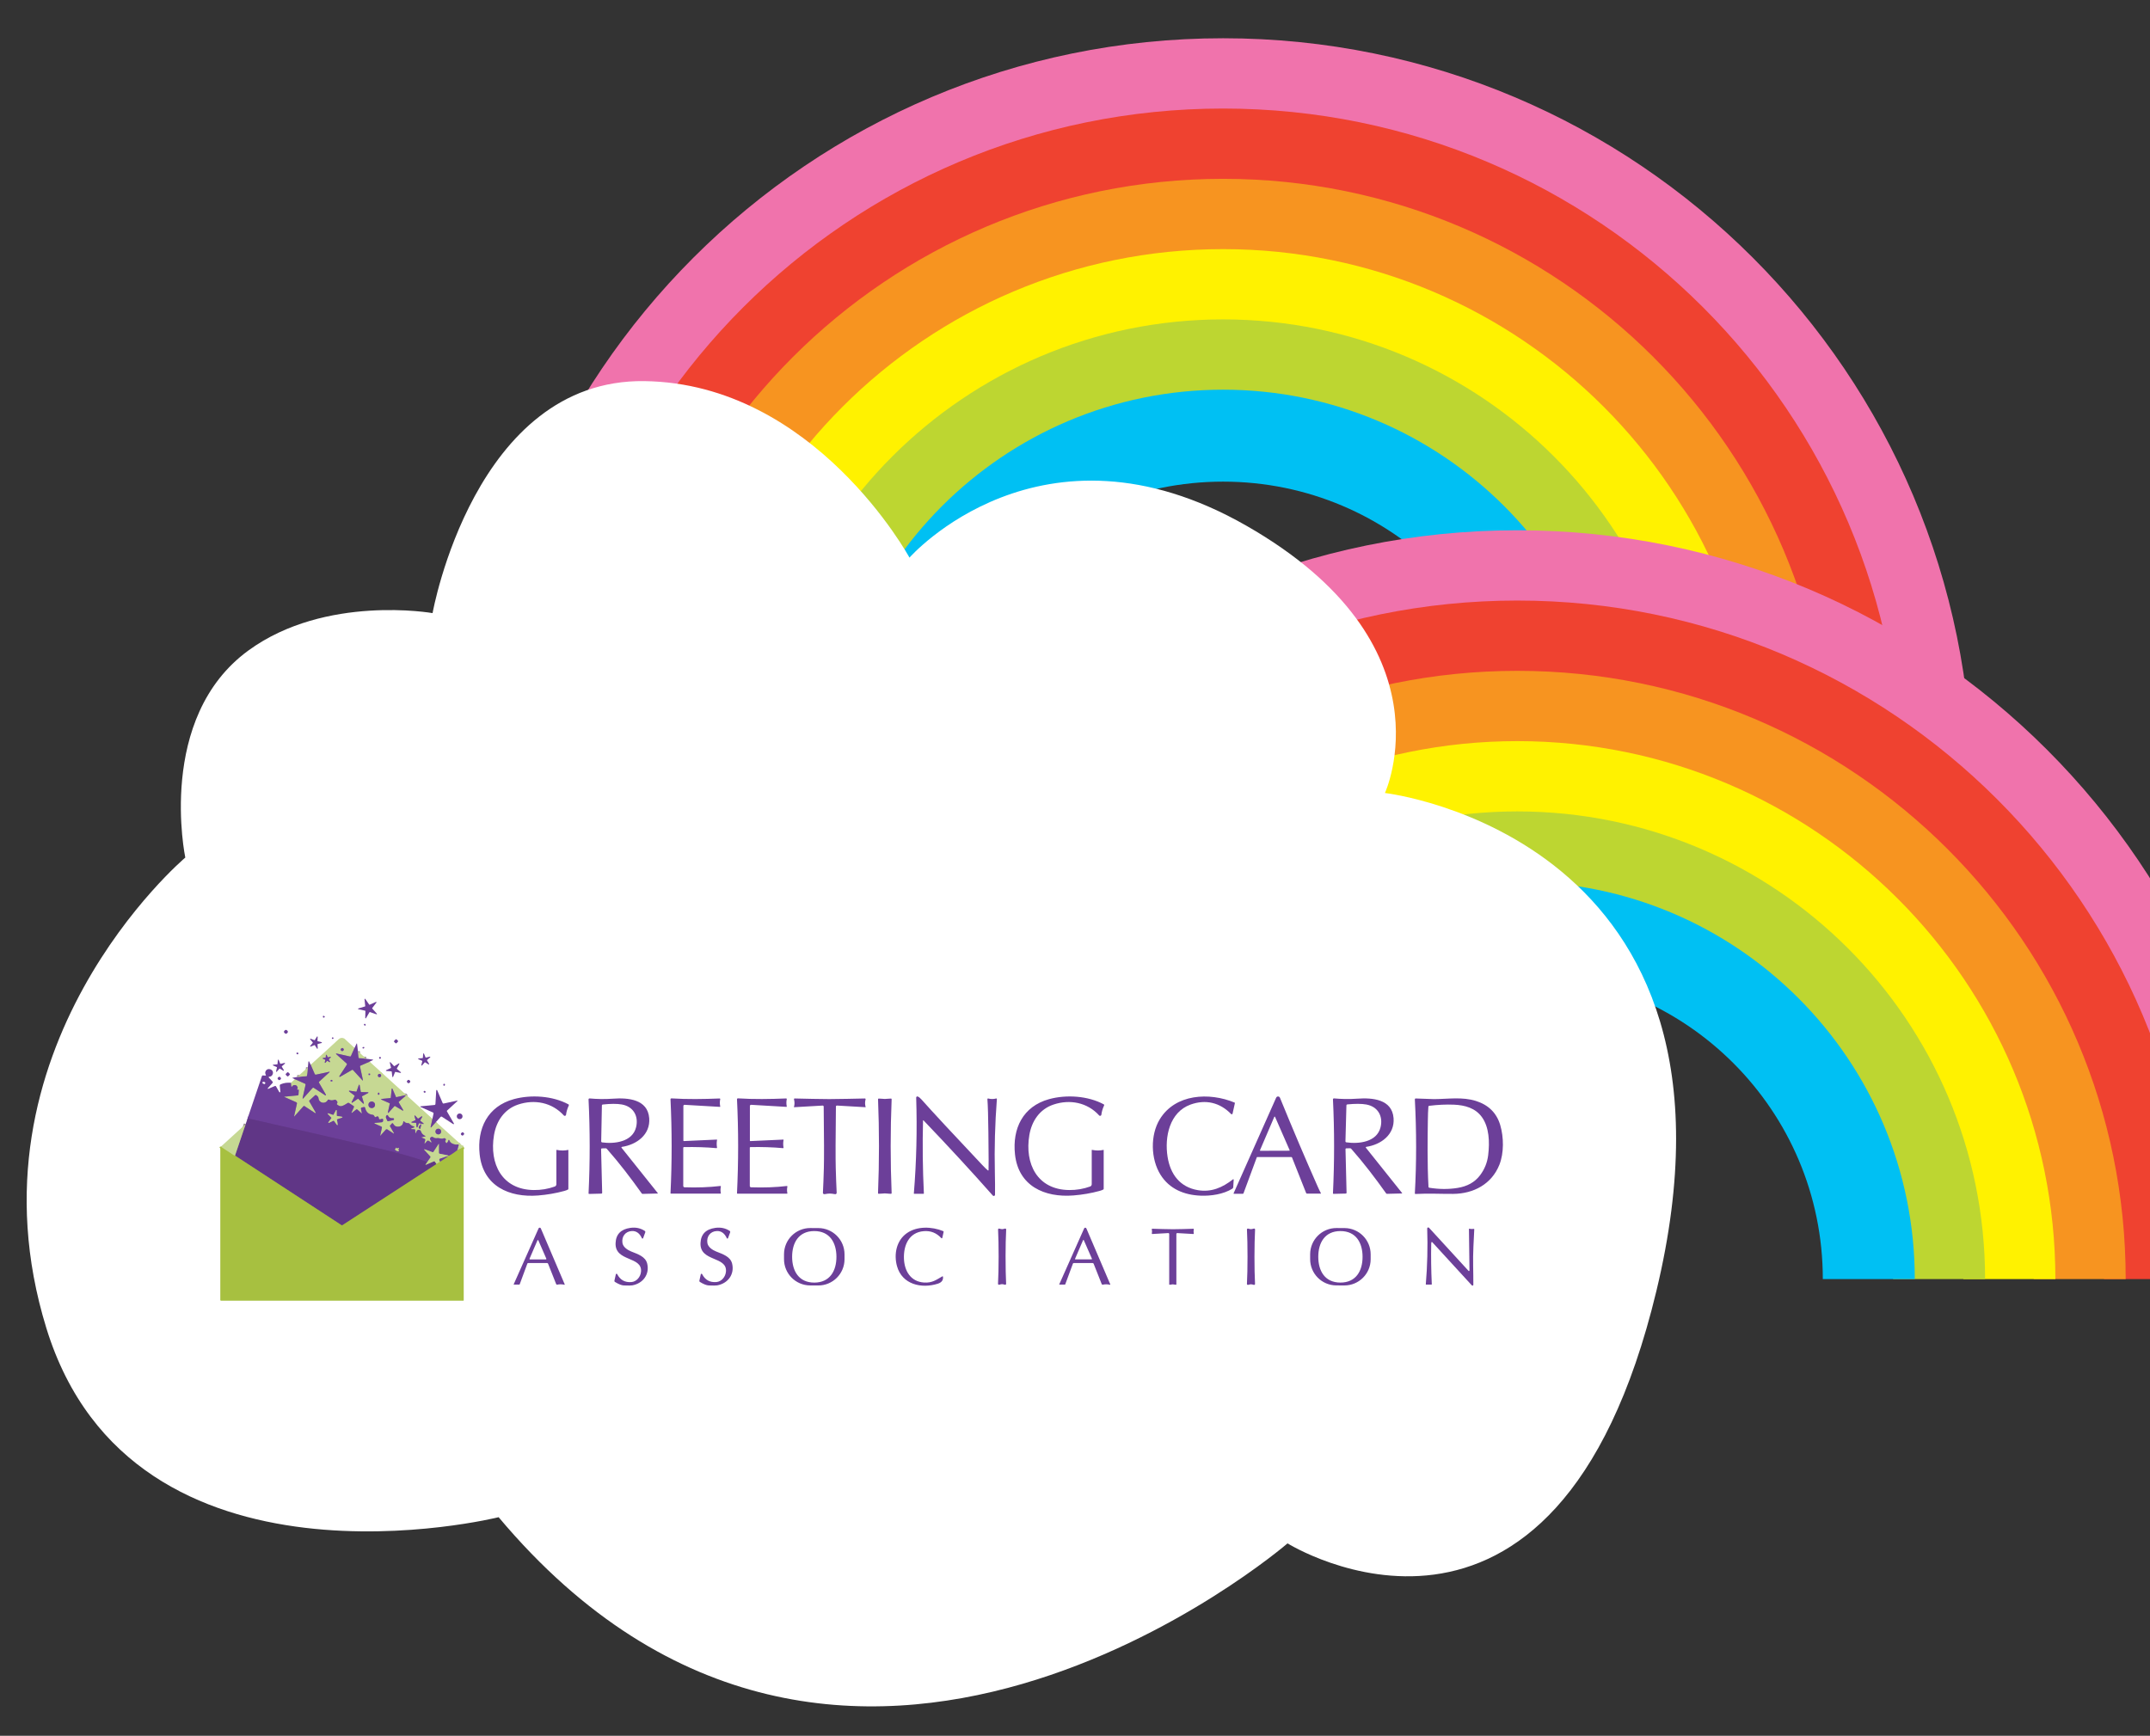 <?xml version="1.0" encoding="UTF-8"?>
<svg xmlns="http://www.w3.org/2000/svg" id="a" width="1168.88" height="943.87" viewBox="0 0 1168.88 943.87">
  <rect x="0" y="0" width="1168.88" height="943.87" fill="#333333" stroke="none"/>
  <defs>
    <style>.cls-1{stroke:#f79420;}.cls-1,.cls-2,.cls-3,.cls-4,.cls-5,.cls-6,.cls-7,.cls-8,.cls-9,.cls-10,.cls-11,.cls-12{fill:none;}.cls-1,.cls-3,.cls-4,.cls-9,.cls-10,.cls-11{stroke-miterlimit:10;stroke-width:50px;}.cls-13{fill:#c6d893;}.cls-2{stroke:#998c96;}.cls-2,.cls-5,.cls-6,.cls-7,.cls-8,.cls-12{stroke-width:2px;}.cls-3{stroke:#00c0f3;}.cls-4{stroke:#bdd631;}.cls-5{stroke:#93878d;}.cls-6{stroke:#8a806d;}.cls-14{fill:#fff;}.cls-15{fill:#6c3f99;}.cls-7{stroke:#b7cc6a;}.cls-16{fill:#a7c040;}.cls-17{fill:#603686;}.cls-8{stroke:#663b90;}.cls-9{stroke:#fff200;}.cls-10{stroke:#f073ac;}.cls-11{stroke:#ef4230;}.cls-12{stroke:#847b63;}</style>
  </defs>
  <path id="b" class="cls-10" d="M282.76,428c0-211.08,171.12-382.2,382.2-382.2s382.2,171.12,382.2,382.2"></path>
  <path id="c" class="cls-11" d="M320.98,428c0-189.97,154.01-343.98,343.98-343.98s343.98,154.01,343.98,343.98"></path>
  <path id="d" class="cls-1" d="M359.2,428c0-168.87,136.89-305.76,305.76-305.76s305.76,136.89,305.76,305.76"></path>
  <path id="e" class="cls-9" d="M397.42,428c0-147.76,119.78-267.54,267.54-267.54s267.54,119.78,267.54,267.54"></path>
  <path id="f" class="cls-4" d="M435.64,428c0-126.65,102.67-229.32,229.32-229.32s229.32,102.67,229.32,229.32"></path>
  <path id="g" class="cls-3" d="M473.86,428c0-105.55,85.55-191.1,191.1-191.1s191.1,85.55,191.1,191.1"></path>
  <path id="b-2" class="cls-10" d="M442.7,695.54c0-211.08,171.12-382.2,382.2-382.2s382.2,171.12,382.2,382.2"></path>
  <path id="c-2" class="cls-11" d="M480.92,695.54c0-189.97,154.01-343.98,343.98-343.98s343.98,154.01,343.98,343.98"></path>
  <path id="d-2" class="cls-1" d="M519.14,695.54c0-168.87,136.89-305.76,305.76-305.76s305.76,136.89,305.76,305.76"></path>
  <path id="e-2" class="cls-9" d="M557.36,695.54c0-147.76,119.78-267.54,267.54-267.54s267.54,119.78,267.54,267.54"></path>
  <path id="f-2" class="cls-4" d="M595.58,695.54c0-126.65,102.67-229.32,229.32-229.32s229.32,102.67,229.32,229.32"></path>
  <path id="g-2" class="cls-3" d="M633.8,695.54c0-105.55,85.55-191.1,191.1-191.1s191.1,85.55,191.1,191.1"></path>
  <path class="cls-14" d="M494.46,303.21s71.35-81.26,183.16-17.34c112.76,64.47,75.32,145.34,75.32,145.34,0,0,207.01,23.78,147.57,270.85-54.9,228.16-200.52,137.18-200.52,137.18,0,0-241.83,208.62-428.9-14.23,0,0-198.91,49.6-245.87-102.76-46.96-152.36,75.52-255.94,75.52-255.94,0,0-16.01-75.98,34.4-112.66,41.94-30.5,100.04-20.26,100.04-20.26,0,0,22.65-127.44,115.2-126.15s144.05,95.94,144.05,95.94h.03Z"></path>
  <path class="cls-2" d="M192.76,569.9l-1.95,4.35c-.09.2-.3.3-.51.25l-7.38-1.64c-.09-.02-.19.04-.21.13-.02.06,0,.13.06.17l5.74,5.13c.19.17.22.45.09.66l-4.07,6.22c-.08.12-.04.28.08.36.08.05.18.05.27,0l6.57-3.79c.16-.09.35-.06.47.07l5.19,5.66c.05.05.14.06.19,0,.03-.03.05-.08.04-.12l-1.59-7.39c-.04-.2.06-.41.25-.5l4.95-2.16" vector-effect="non-scaling-stroke"></path>
  <path class="cls-2" d="M235.09,608.41l-.98,4.46c-.02.09.05.19.14.2.06.01.11,0,.15-.05l2.6-2.9" vector-effect="non-scaling-stroke"></path>
  <path class="cls-7" d="M252.09,623.71l-3.46,1.75" vector-effect="non-scaling-stroke"></path>
  <path class="cls-2" d="M248.63,625.47l.78-2.76c.05-.17-.04-.34-.21-.39-.05-.02-.11-.02-.16,0-.96.22-2.04.04-3.23-.54-.67-.33-1.18-.92-1.53-1.77-.04-.12-.17-.18-.29-.14-.09.03-.15.12-.15.21-.02.33-.28.8-.78,1.41-.1.13-.29.15-.42.04-.02-.01-.03-.03-.04-.04-.52-.62-.64-1.07-.35-1.35.3-.29.26-.75-.09-1.02-.25-.2-.62-.25-.92-.13-1.39.57-2.2-.26-3.53-.09-.85.12-1.56-.04-2.12-.48-.46-.37-1.13-.29-1.5.17-.27.34-.31.82-.08,1.2l.63,1.08c.07.12.02.28-.1.34-.09.05-.2.04-.28-.03-.46-.41-.89-.71-1.3-.89-.23-.1-.5-.05-.68.14l-1.24,1.4c-.05.05-.14.05-.19,0-.03-.03-.04-.07-.04-.11l.41-1.85c.05-.24-.07-.48-.29-.58l-1.73-.77s-.05-.07-.03-.1c0-.02.02-.03.04-.03l2.04-.44c.06-.02.11-.08.09-.14,0-.04-.03-.07-.07-.08-1.25-.58-2.05-1.41-2.38-2.49-.2-.66-.9-1.03-1.56-.82-.35.11-.63.36-.77.69l-.5,1.12s-.06.06-.11.04c-.03-.01-.05-.04-.05-.07l-.17-1.83c-.02-.15-.14-.28-.3-.29l-1.76-.1c-.1,0-.17-.08-.17-.17,0-.08.05-.15.13-.17,1.03-.37,1.56-.58,1.6-.62.11-.13.09-.33-.04-.43-.04-.03-.08-.05-.13-.06-.87-.17-1.69-.68-2.47-1.52-.17-.18-.41-.28-.66-.28-1.01.01-1.72-.28-2.14-.88-.09-.13-.26-.16-.39-.08-.03.02-.06.05-.07.08,0,0-.04.22-.11.65-.31,1.97-2.52,2.58-4.16,1.91-.35-.14-.83-.66-1.45-1.55-.08-.12-.24-.15-.36-.07-.02.01-.03.02-.05.04l-1.1,1.22c-.08.1-.1.24-.03.35l2.16,3.75c.05.08.02.18-.05.23-.06.03-.13.03-.18,0l-3.33-2.18c-.3-.19-.69-.14-.92.12l-2.88,3.22s-.09.03-.12,0c-.02-.02-.03-.05-.02-.07l.94-4.21c.06-.27-.07-.55-.33-.66l-3.65-1.62c-.09-.05-.13-.16-.09-.25.03-.06.08-.1.15-.1l3.84-.36c.38-.04.69-.35.71-.74l.03-.62c.01-.28-.2-.51-.47-.53-.08,0-.16,0-.23.04-.4.17-.77.26-1.12.27-.24,0-.45-.18-.47-.41-.06-.73-.32-1.13-.78-1.22-.15-.03-.33.03-.54.18-.23.16-.4.24-.51.26-.28.04-.49-.11-.62-.47-.17-.49-.49-.78-1.06-.84-2.16-.25-3.48-1.5-3.99-3.75-.07-.31-.37-.5-.68-.44l-1.14.25c-.31.07-.52.38-.45.69,0,0,0,0,0,0l.5,2.35c.01.07-.03.13-.1.14-.03,0-.07,0-.09-.02l-2.32-2.07c-.16-.14-.39-.15-.55-.02l-2.33,1.87c-.07.06-.18.04-.23-.03-.04-.05-.04-.11-.02-.17l1.32-2.96c.09-.21.02-.44-.16-.56l-2.58-1.69c-.18-.12-.42-.11-.59,0-1.37.93-2.5,1.5-3.38,1.71-.73.17-1.52-.1-2.38-.81-.2-.17-.22-.45-.07-.66.4-.52.18-1.14-.66-1.85-.18-.15-.43-.2-.66-.12-1.23.43-2.27.4-3.12-.09-.2-.11-.45-.04-.56.16-1.38,2.54-4.89,1.83-5.11-.98-.04-.54-.46-1.08-1.24-1.59-.19-.13-.44-.11-.61.05l-3.06,2.81c-.14.13-.18.35-.08.52l3.49,6.06c.06.11.02.25-.09.31-.07.04-.16.04-.23,0l-5.86-3.84c-.14-.09-.33-.07-.45.06l-4.99,5.58s-.08.05-.12.03c-.04-.02-.05-.07-.03-.11l1.54-6.91c.06-.29-.08-.58-.35-.7l-6.45-2.86c-.05-.03-.07-.09-.05-.14.02-.03.05-.05.08-.06l7.19-.68c.24-.02.42-.22.44-.46l.15-2.46c0-.11-.08-.21-.19-.21-.02,0-.04,0-.05,0l-.37.08c-.14.03-.28-.06-.31-.2-.01-.07,0-.14.03-.19l.18-.28c.11-.16.14-.36.09-.54-.3-1.09-1-1.53-2.09-1.33-.2.03-.37.13-.5.27l-.46.52c-.09.1-.24.1-.34.01-.04-.04-.07-.09-.07-.14l-.23-1.92" vector-effect="non-scaling-stroke"></path>
  <path class="cls-2" d="M160.31,586.83l5.58,2.48c.19.08.29.29.25.5l-1.63,7.35c-.03.1.03.2.13.22.07.02.14,0,.19-.06l5.11-5.72c.16-.18.42-.21.62-.08l6.24,4.08c.12.08.28.05.36-.07.06-.09.06-.2,0-.29l-3.77-6.54c-.09-.16-.06-.36.08-.49l5.7-5.23s.05-.12,0-.16c-.03-.03-.07-.04-.1-.03l-7.28,1.58c-.29.06-.58-.09-.7-.36l-2.2-5.05" vector-effect="non-scaling-stroke"></path>
  <path class="cls-2" d="M194.64,571.65l.31,3.41c.01.13.11.23.23.24l3.85.39" vector-effect="non-scaling-stroke"></path>
  <path class="cls-6" d="M248.63,625.47c-1.29,1.01-2.71,2-4.27,2.96-.15.09-.28.13-.39.12-.17-.01-.27-.1-.29-.25" vector-effect="non-scaling-stroke"></path>
  <path class="cls-2" d="M243.67,628.29l-4.69-.94c-.22-.04-.37-.23-.37-.46v-4.88s-.01-.03-.03-.03c-.01,0-.02,0-.03.01l-2.86,4.37c-.12.18-.34.25-.54.18l-4.28-1.59c-.08-.03-.18,0-.21.09-.02.06,0,.12.03.17l3.31,3.61c.15.16.16.4.04.58l-1.7,2.43" vector-effect="non-scaling-stroke"></path>
  <path class="cls-8" d="M232.34,631.83c-7.62-2.53-14.84-4.61-21.68-6.23-21.72-5.15-47.06-10.98-76.01-17.48" vector-effect="non-scaling-stroke"></path>
  <path class="cls-2" d="M161.61,585.63l4.93-.46c.2-.02.36-.18.38-.37l.46-4.4" vector-effect="non-scaling-stroke"></path>
  <path class="cls-6" d="M239.26,631.68l4.2-2.78s.03-.06.02-.08c0,0,0,0,0,0-.04-.04-.1-.07-.15-.09" vector-effect="non-scaling-stroke"></path>
  <path class="cls-7" d="M243.67,628.29c-.09.2-.21.34-.35.42" vector-effect="non-scaling-stroke"></path>
  <path class="cls-2" d="M243.32,628.71l-4.14,1.39c-.2.07-.33.25-.33.46,0,.38.13.75.42,1.12" vector-effect="non-scaling-stroke"></path>
  <path class="cls-7" d="M239.26,631.68l-1.95,1.3" vector-effect="non-scaling-stroke"></path>
  <path class="cls-5" d="M232.34,631.83l-.98,1.41s-.02.11.02.14c.03.02.06.02.09,0l4.44-1.89c.17-.07.37-.02.47.13l.92,1.36" vector-effect="non-scaling-stroke"></path>
  <path class="cls-12" d="M237.31,632.98l-51.1,33.21c-.17.11-.39.11-.56,0l-57.88-37.82" vector-effect="non-scaling-stroke"></path>
  <path class="cls-5" d="M127.77,628.37l5.8-17.15" vector-effect="non-scaling-stroke"></path>
  <path class="cls-7" d="M127.77,628.37h-.31c-.05,0-.1,0-.15-.03l-6.81-4.46c-.1-.07-.18-.16-.23-.27-.03-.06-.06-.13-.08-.19" vector-effect="non-scaling-stroke"></path>
  <path class="cls-2" d="M186.45,569.96c-.17-.19-.46-.21-.65-.04,0,0,0,0,0,0l-.49.44c-.19.17-.21.46-.04.65,0,0,0,0,0,0l.42.47c.17.19.46.21.65.04,0,0,0,0,0,0l.49-.44c.19-.17.21-.46.04-.65,0,0,0,0,0,0l-.42-.47" vector-effect="non-scaling-stroke"></path>
  <path class="cls-2" d="M178.37,574.95c-.11.02-.21-.03-.25-.13l-.48-1.13c-.05-.12-.18-.17-.3-.12-.07.03-.13.1-.14.18l-.11,1.22c0,.11-.1.2-.21.21l-1.22.1c-.12.01-.22.13-.2.25,0,.08.06.15.14.18l1.12.48c.1.04.16.15.13.26l-.29,1.19c-.04.12.03.25.15.28.09.03.18,0,.24-.07l.81-.92c.07-.08.19-.1.29-.05l1.04.64c.11.07.25.04.31-.07.05-.08.05-.17,0-.25l-.62-1.05c-.06-.1-.04-.22.05-.29l.93-.8c.1-.08.11-.22.03-.32-.06-.07-.14-.09-.23-.07l-1.2.27" vector-effect="non-scaling-stroke"></path>
  <path class="cls-2" d="M201.26,584.18c0-.27-.22-.48-.48-.48h0c-.27,0-.48.22-.48.48h0c0,.27.22.48.48.48s.48-.22.48-.48" vector-effect="non-scaling-stroke"></path>
  <path class="cls-2" d="M207.22,584.85c0-.5-.4-.9-.9-.9h0c-.5,0-.9.4-.9.9h0c0,.5.4.9.9.9h0c.5,0,.9-.4.9-.9h0" vector-effect="non-scaling-stroke"></path>
  <path class="cls-2" d="M179.68,587.65c0,.25.22.47.52.48.3.01.54-.19.55-.44,0,0,0,0,0,0,0-.25-.22-.47-.52-.48-.3-.01-.54.19-.55.44,0,0,0,0,0,0" vector-effect="non-scaling-stroke"></path>
  <path class="cls-2" d="M196.36,593.84c-.11,0-.2-.08-.21-.18l-.63-3.64c-.03-.12-.14-.19-.26-.17-.07.02-.13.07-.16.14l-1.23,3.48c-.03.1-.14.16-.24.15l-3.65-.53c-.12-.02-.23.06-.25.18-.01.08.02.16.09.21l2.93,2.25c.09.06.11.18.07.27l-1.63,3.31c-.06.11-.02.24.09.3.08.04.17.03.24-.02l3.04-2.1c.09-.06.21-.05.28.03l2.65,2.58c.09.09.23.09.31,0,.06-.06.08-.14.06-.22l-1.06-3.55c-.03-.1.02-.21.11-.25l3.27-1.73c.11-.06.15-.19.09-.3-.04-.07-.11-.11-.19-.12l-3.69-.09" vector-effect="non-scaling-stroke"></path>
  <path class="cls-2" d="M215.5,596.61c-.1.02-.19-.03-.23-.12l-1.93-4.48c-.05-.1-.17-.15-.27-.1-.07.03-.11.09-.12.16l-.49,4.85c-.01.1-.09.17-.19.18l-4.85.46c-.11.01-.19.12-.18.23,0,.07.05.13.12.16l4.46,1.95c.09.04.14.14.11.24l-1.07,4.75c-.03.11.04.22.16.25.07.02.15,0,.2-.06l3.25-3.64c.07-.07.18-.09.26-.04l4.19,2.49c.1.06.22.04.29-.06.05-.07.05-.16,0-.23l-2.46-4.2c-.05-.09-.03-.19.04-.26l3.67-3.22c.09-.07.1-.2.03-.29-.05-.06-.13-.09-.21-.07l-4.77,1.04" vector-effect="non-scaling-stroke"></path>
  <path class="cls-2" d="M205.4,594.95c.06.24.31.39.55.33.16-.04.29-.16.33-.33.04-.18.02-.37-.06-.58-.08-.2-.31-.3-.52-.22-.07.03-.13.08-.18.14-.13.19-.17.4-.12.64" vector-effect="non-scaling-stroke"></path>
  <path class="cls-2" d="M203.89,600.76c0-.99-.8-1.79-1.79-1.79s-1.79.8-1.79,1.79.8,1.79,1.79,1.79,1.79-.8,1.79-1.79" vector-effect="non-scaling-stroke"></path>
  <path class="cls-2" d="M213.64,608.04c-1.34.11-2.25-.38-2.74-1.47-.1-.21-.35-.3-.56-.21-.07.03-.13.08-.17.15l-.22.34c-.19.28-.22.64-.09.96l.69,1.61c.08.19.29.3.5.25l2.75-.6c.29-.06.47-.34.41-.62-.05-.27-.3-.45-.57-.42" vector-effect="non-scaling-stroke"></path>
  <path class="cls-2" d="M228.53,609.49c-.09-.07-.11-.2-.05-.29l1.05-1.85c.06-.11.03-.25-.08-.31-.08-.05-.17-.04-.25.01l-1.77,1.18c-.09.06-.22.05-.29-.03l-1.44-1.57c-.09-.09-.23-.09-.32,0-.06.06-.08.14-.06.21l.58,2.05c.03.11-.02.22-.13.27l-1.94.88c-.11.05-.17.19-.11.3.04.08.11.13.2.13l2.13.08c.11,0,.21.09.22.2l.24,2.12c.02.12.13.21.26.19.08-.01.15-.06.18-.14l.74-2c.04-.1.14-.17.25-.15l2.09.43c.12.03.24-.05.27-.18.02-.08-.01-.17-.08-.23l-1.68-1.32" vector-effect="non-scaling-stroke"></path>
  <path class="cls-2" d="M228.69,611.38c-.49.5-.82.93-.99,1.32-.13.3-.06.66.19.88l.23.21c.11.1.27.09.37-.02.03-.03.05-.07.06-.11l.46-2.1c.03-.1-.04-.21-.14-.23-.07-.02-.14,0-.18.05" vector-effect="non-scaling-stroke"></path>
  <path class="cls-2" d="M239.84,615.3c0-.85-.69-1.55-1.55-1.55s-1.55.69-1.55,1.55.69,1.55,1.55,1.55,1.55-.69,1.55-1.55" vector-effect="non-scaling-stroke"></path>
  <path class="cls-2" d="M183.22,606.81c-.1-.02-.17-.11-.17-.21v-2.79c.01-.12-.09-.21-.2-.21-.08,0-.15.04-.18.11l-1.31,2.46c-.05.09-.16.14-.26.1l-2.64-.88c-.11-.04-.23.02-.27.13-.03.08,0,.16.05.22l1.94,2c.08.08.08.2.02.28l-1.65,2.25c-.07.1-.04.23.06.3.06.04.14.05.21.02l2.5-1.22c.09-.05.21-.02.27.07l1.63,2.26c.07.1.2.12.3.06.07-.05.1-.13.09-.21l-.39-2.76c-.01-.1.05-.2.15-.23l2.66-.85c.11-.04.18-.16.14-.27-.02-.08-.09-.13-.17-.15l-2.75-.48" vector-effect="non-scaling-stroke"></path>
  <path class="cls-2" d="M244.06,620.83s-.07,0-.08.04c0,.02,0,.04,0,.06.06.08.12.12.16.11.03,0,.05-.03.05-.06,0,0,0,0,0-.01-.01-.07-.06-.11-.14-.13" vector-effect="non-scaling-stroke"></path>
  <path class="cls-2" d="M214.79,624.99c-.05.08-.04.18.03.24.68.61,1.32.86,1.92.76.1-.02.17-.11.15-.22,0-.04-.03-.09-.07-.12-.01-.01-.03-.03-.06-.05-.22-.17-.28-.46-.14-.7.16-.27.23-.44.23-.53,0-.12-.1-.21-.21-.21-.05,0-.1.02-.13.05-.52.41-.85.38-1-.1-.01-.04-.05-.06-.09-.05-.02,0-.03.02-.04.03l-.6.9" vector-effect="non-scaling-stroke"></path>
  <path class="cls-15" d="M200.95,546.33l3.43-1.51c.11-.05.23-.01.29.1.04.08.03.17-.03.23l-2.26,2.99c-.06.08-.06.19,0,.27l2.5,2.8c.08.09.08.22-.01.3-.06.05-.14.07-.22.05l-3.54-1.23c-.1-.03-.2,0-.25.09l-1.89,3.24c-.06.1-.19.14-.29.08-.07-.04-.11-.12-.11-.2l.08-3.75c0-.1-.07-.19-.17-.21l-3.66-.79c-.12-.03-.19-.14-.16-.26.02-.08.07-.14.15-.16l3.59-1.08c.1-.03.16-.13.15-.23l-.37-3.73c-.01-.12.07-.22.19-.24.08,0,.15.03.2.09l2.14,3.08c.06.08.17.11.26.07Z"></path>
  <path class="cls-15" d="M175.55,552.99c-.02-.1,0-.24.03-.4.04-.18.27-.26.5-.18.03.01.07.03.1.04.38.21.49.42.32.64-.19.24-.53.33-.76.2-.11-.06-.18-.17-.2-.29Z"></path>
  <path class="cls-15" d="M198.82,557.39c-.01.15-.12.25-.31.3-.19.05-.34,0-.45-.15-.25-.34-.26-.58-.05-.73.24-.16.56-.07.72.2.07.11.1.25.08.38Z"></path>
  <rect class="cls-15" x="154.48" y="560.11" width="1.94" height="1.94" rx=".73" ry=".73" transform="translate(-356.63 284.03) rotate(-46.1)"></rect>
  <path class="cls-15" d="M172.79,566.19l2.05.52c.13.03.2.16.17.28-.02.08-.09.15-.17.17l-2.05.53c-.11.03-.18.13-.17.25l.14,2.11c0,.13-.09.24-.22.25-.08,0-.16-.03-.21-.1l-1.14-1.79c-.06-.1-.18-.14-.29-.09l-1.97.79c-.12.05-.26,0-.31-.13-.03-.08-.02-.17.04-.24l1.35-1.63c.07-.09.07-.22,0-.3l-1.36-1.62c-.08-.1-.07-.25.03-.33.07-.06.16-.07.24-.04l1.97.78c.1.04.22,0,.28-.09l1.12-1.8c.07-.11.21-.15.32-.08.08.05.12.13.11.22l-.13,2.11c0,.11.07.21.17.24Z"></path>
  <circle class="cls-15" cx="180.87" cy="564.52" r=".44"></circle>
  <path class="cls-13" d="M192.76,569.9l-1.95,4.35c-.09.2-.3.3-.51.25l-7.38-1.64c-.09-.02-.19.04-.21.13-.02.06,0,.13.06.17l5.74,5.13c.19.17.22.45.09.66l-4.07,6.22c-.08.12-.04.28.08.36.08.05.18.05.27,0l6.57-3.79c.16-.09.35-.06.47.07l5.19,5.66c.05.05.14.06.19,0,.03-.03.05-.08.04-.12l-1.59-7.39c-.04-.2.06-.41.25-.5l4.95-2.16,34.17,31.08-.98,4.46c-.02.09.05.19.14.2.06.01.11,0,.15-.05l2.6-2.9,15.07,13.59-3.46,1.75.78-2.76c.05-.17-.04-.34-.21-.39-.05-.02-.11-.02-.16,0-.96.22-2.04.04-3.23-.54-.67-.33-1.18-.92-1.53-1.77-.04-.12-.17-.18-.29-.14-.09.03-.15.12-.15.21-.02.33-.28.8-.78,1.41-.1.13-.29.15-.42.04-.02-.01-.03-.03-.04-.04-.52-.62-.64-1.07-.35-1.35.3-.29.26-.75-.09-1.02-.25-.2-.62-.25-.92-.13-1.39.57-2.2-.26-3.53-.09-.85.12-1.56-.04-2.12-.48-.46-.37-1.13-.29-1.5.17-.27.34-.31.82-.08,1.2l.63,1.08c.07.12.02.28-.1.34-.09.05-.2.04-.28-.03-.46-.41-.89-.71-1.3-.89-.23-.1-.5-.05-.68.14l-1.24,1.4c-.05.05-.14.05-.19,0-.03-.03-.04-.07-.04-.11l.41-1.85c.05-.24-.07-.48-.29-.58l-1.73-.77s-.05-.07-.03-.1c0-.02.02-.03.04-.03l2.04-.44c.06-.02.11-.08.09-.14,0-.04-.03-.07-.07-.08-1.25-.58-2.05-1.41-2.38-2.49-.2-.66-.9-1.03-1.56-.82-.35.11-.63.36-.77.69l-.5,1.12s-.06.06-.11.04c-.03-.01-.05-.04-.05-.07l-.17-1.83c-.02-.15-.14-.28-.3-.29l-1.76-.1c-.1,0-.17-.08-.17-.17,0-.08.05-.15.13-.17,1.03-.37,1.56-.58,1.6-.62.11-.13.09-.33-.04-.43-.04-.03-.08-.05-.13-.06-.87-.17-1.69-.68-2.47-1.52-.17-.18-.41-.28-.66-.28-1.01.01-1.72-.28-2.14-.88-.09-.13-.26-.16-.39-.08-.03.02-.06.05-.07.08,0,0-.04.22-.11.65-.31,1.97-2.52,2.58-4.16,1.91-.35-.14-.83-.66-1.45-1.55-.08-.12-.24-.15-.36-.07-.02.01-.03.02-.05.04l-1.1,1.22c-.08.1-.1.24-.03.35l2.16,3.75c.05.08.02.18-.05.23-.06.03-.13.03-.18,0l-3.33-2.18c-.3-.19-.69-.14-.92.12l-2.88,3.22s-.09.03-.12,0c-.02-.02-.03-.05-.02-.07l.94-4.21c.06-.27-.07-.55-.33-.66l-3.65-1.62c-.09-.05-.13-.16-.09-.25.03-.06.08-.1.15-.1l3.84-.36c.38-.04.69-.35.71-.74l.03-.62c.01-.28-.2-.51-.47-.53-.08,0-.16,0-.23.04-.4.17-.77.26-1.12.27-.24,0-.45-.18-.47-.41-.06-.73-.32-1.13-.78-1.22-.15-.03-.33.03-.54.18-.23.16-.4.24-.51.26-.28.04-.49-.11-.62-.47-.17-.49-.49-.78-1.06-.84-2.16-.25-3.48-1.5-3.99-3.75-.07-.31-.37-.5-.68-.44l-1.14.25c-.31.07-.52.38-.45.69,0,0,0,0,0,0l.5,2.35c.01.07-.03.13-.1.14-.03,0-.07,0-.09-.02l-2.32-2.07c-.16-.14-.39-.15-.55-.02l-2.33,1.87c-.07.06-.18.04-.23-.03-.04-.05-.04-.11-.02-.17l1.32-2.96c.09-.21.02-.44-.16-.56l-2.58-1.69c-.18-.12-.42-.11-.59,0-1.37.93-2.5,1.5-3.38,1.71-.73.17-1.52-.1-2.38-.81-.2-.17-.22-.45-.07-.66.4-.52.18-1.14-.66-1.85-.18-.15-.43-.2-.66-.12-1.23.43-2.27.4-3.12-.09-.2-.11-.45-.04-.56.16-1.38,2.54-4.89,1.83-5.11-.98-.04-.54-.46-1.08-1.24-1.59-.19-.13-.44-.11-.61.05l-3.06,2.81c-.14.13-.18.35-.08.52l3.49,6.06c.06.11.02.25-.09.31-.07.04-.16.04-.23,0l-5.86-3.84c-.14-.09-.33-.07-.45.06l-4.99,5.58s-.08.05-.12.03c-.04-.02-.05-.07-.03-.11l1.54-6.91c.06-.29-.08-.58-.35-.7l-6.45-2.86c-.05-.03-.07-.09-.05-.14.02-.03.05-.05.08-.06l7.19-.68c.24-.02.42-.22.44-.46l.15-2.46c0-.11-.08-.21-.19-.21-.02,0-.04,0-.05,0l-.37.08c-.14.03-.28-.06-.31-.2-.01-.07,0-.14.03-.19l.18-.28c.11-.16.14-.36.09-.54-.3-1.09-1-1.53-2.09-1.33-.2.03-.37.13-.5.27l-.46.52c-.09.1-.24.1-.34.01-.04-.04-.07-.09-.07-.14l-.23-1.92,2.18-1.97,5.58,2.48c.19.08.29.29.25.5l-1.63,7.35c-.03.1.03.2.13.22.07.02.14,0,.19-.06l5.11-5.72c.16-.18.42-.21.62-.08l6.24,4.08c.12.08.28.05.36-.07.06-.09.06-.2,0-.29l-3.77-6.54c-.09-.16-.06-.36.08-.49l5.7-5.23s.05-.12,0-.16c-.03-.03-.07-.04-.1-.03l-7.28,1.58c-.29.06-.58-.09-.7-.36l-2.2-5.05c6.91-6.21,11.92-10.79,15.05-13.73.93-.88,1.94-1.07,3.03-.58.13.06.25.14.35.23l5.44,5.02ZM186.45,569.96c-.17-.19-.46-.21-.65-.04,0,0,0,0,0,0l-.49.44c-.19.17-.21.46-.04.65,0,0,0,0,0,0l.42.47c.17.19.46.21.65.04,0,0,0,0,0,0l.49-.44c.19-.17.21-.46.04-.65,0,0,0,0,0,0l-.42-.47ZM178.37,574.95c-.11.02-.21-.03-.25-.13l-.48-1.13c-.05-.12-.18-.17-.3-.12-.07.03-.13.1-.14.18l-.11,1.22c0,.11-.1.2-.21.21l-1.22.1c-.12.01-.22.13-.2.25,0,.08.06.15.14.18l1.12.48c.1.04.16.15.13.26l-.29,1.19c-.04.12.03.25.15.28.09.03.18,0,.24-.07l.81-.92c.07-.08.19-.1.29-.05l1.04.64c.11.07.25.04.31-.07.05-.08.05-.17,0-.25l-.62-1.05c-.06-.1-.04-.22.05-.29l.93-.8c.1-.08.11-.22.03-.32-.06-.07-.14-.09-.23-.07l-1.2.27ZM201.26,584.18c0-.27-.22-.48-.48-.48h0c-.27,0-.48.22-.48.48h0c0,.27.22.48.48.48s.48-.22.48-.48ZM207.22,584.85c0-.5-.4-.9-.9-.9h0c-.5,0-.9.4-.9.9h0c0,.5.4.9.9.9h0c.5,0,.9-.4.9-.9h0ZM179.68,587.65c0,.25.22.47.52.48.3.01.54-.19.55-.44,0,0,0,0,0,0,0-.25-.22-.47-.52-.48-.3-.01-.54.19-.55.44,0,0,0,0,0,0ZM196.36,593.84c-.11,0-.2-.08-.21-.18l-.63-3.64c-.03-.12-.14-.19-.26-.17-.07.02-.13.07-.16.14l-1.23,3.48c-.03.1-.14.16-.24.15l-3.65-.53c-.12-.02-.23.06-.25.18-.01.08.02.16.09.21l2.93,2.25c.09.06.11.18.07.27l-1.63,3.31c-.06.11-.02.24.09.3.08.04.17.03.24-.02l3.04-2.1c.09-.06.21-.05.28.03l2.65,2.58c.09.09.23.09.31,0,.06-.06.08-.14.06-.22l-1.06-3.55c-.03-.1.02-.21.11-.25l3.27-1.73c.11-.06.15-.19.09-.3-.04-.07-.11-.11-.19-.12l-3.69-.09ZM215.5,596.61c-.1.02-.19-.03-.23-.12l-1.93-4.48c-.05-.1-.17-.15-.27-.1-.07.03-.11.09-.12.16l-.49,4.85c-.01.1-.09.17-.19.18l-4.85.46c-.11.01-.19.12-.18.23,0,.07.05.13.12.16l4.46,1.95c.09.04.14.14.11.24l-1.07,4.75c-.03.11.04.22.16.25.07.02.15,0,.2-.06l3.25-3.64c.07-.07.18-.09.26-.04l4.19,2.49c.1.06.22.04.29-.06.05-.07.05-.16,0-.23l-2.46-4.2c-.05-.09-.03-.19.04-.26l3.67-3.22c.09-.07.1-.2.03-.29-.05-.06-.13-.09-.21-.07l-4.77,1.04ZM205.4,594.95c.06.24.31.39.55.33.16-.04.29-.16.33-.33.04-.18.02-.37-.06-.58-.08-.2-.31-.3-.52-.22-.07.03-.13.08-.18.14-.13.19-.17.4-.12.64ZM203.89,600.76c0-.99-.8-1.79-1.79-1.79s-1.79.8-1.79,1.79.8,1.79,1.79,1.79,1.79-.8,1.79-1.79ZM213.64,608.04c-1.34.11-2.25-.38-2.74-1.47-.1-.21-.35-.3-.56-.21-.07.03-.13.08-.17.15l-.22.34c-.19.28-.22.64-.09.96l.69,1.61c.08.19.29.3.5.25l2.75-.6c.29-.06.47-.34.41-.62-.05-.27-.3-.45-.57-.42ZM228.53,609.49c-.09-.07-.11-.2-.05-.29l1.05-1.85c.06-.11.03-.25-.08-.31-.08-.05-.17-.04-.25.01l-1.77,1.18c-.09.06-.22.05-.29-.03l-1.44-1.57c-.09-.09-.23-.09-.32,0-.06.06-.08.14-.06.21l.58,2.05c.03.11-.02.22-.13.27l-1.94.88c-.11.05-.17.19-.11.3.04.08.11.13.2.13l2.13.08c.11,0,.21.09.22.2l.24,2.12c.02.12.13.21.26.19.08-.01.15-.06.18-.14l.74-2c.04-.1.14-.17.25-.15l2.09.43c.12.03.24-.05.27-.18.02-.08-.01-.17-.08-.23l-1.68-1.32ZM228.69,611.38c-.49.5-.82.93-.99,1.32-.13.3-.06.66.19.88l.23.21c.11.1.27.09.37-.02.03-.03.05-.07.06-.11l.46-2.1c.03-.1-.04-.21-.14-.23-.07-.02-.14,0-.18.05ZM239.84,615.3c0-.85-.69-1.55-1.55-1.55s-1.55.69-1.55,1.55.69,1.55,1.55,1.55,1.55-.69,1.55-1.55Z"></path>
  <rect class="cls-15" x="214.38" y="565.34" width="1.87" height="1.78" rx=".41" ry=".41" transform="translate(-342.81 330.7) rotate(-46.3)"></rect>
  <path class="cls-15" d="M194.64,571.65l.31,3.41c.01.13.11.23.23.24l3.85.39,3.69.49c.07,0,.12.07.11.14,0,.05-.03.09-.07.11l-1.85.89-4.95,2.16c-.19.09-.29.29-.25.5l1.59,7.39c.02.07-.03.14-.1.16-.05,0-.09,0-.12-.04l-5.19-5.66c-.12-.13-.31-.16-.47-.07l-6.57,3.79c-.13.07-.28.03-.36-.1-.05-.08-.04-.19,0-.27l4.07-6.22c.14-.21.1-.49-.09-.66l-5.74-5.13c-.07-.06-.08-.17-.02-.25.04-.05.11-.07.17-.06l7.38,1.64c.21.05.42-.06.51-.25l1.95-4.35,1.14-2.42c.03-.06.11-.09.17-.06.04.02.07.06.07.1l.5,4.13Z"></path>
  <path class="cls-15" d="M197.81,569.32c.15.02.23.06.24.11.08.3-.09.62-.38.71-.18.06-.37.01-.51-.11-.11-.09-.13-.22-.06-.39.12-.27.36-.37.7-.31Z"></path>
  <rect class="cls-15" x="185.28" y="569.94" width="1.58" height="1.55" rx=".69" ry=".69" transform="translate(-332.51 268.38) rotate(-41.7)"></rect>
  <path class="cls-13" d="M199.04,575.7l-3.85-.39c-.12-.01-.22-.11-.23-.24l-.31-3.41,4.4,4.04Z"></path>
  <path class="cls-15" d="M162.02,573.25c-.29.13-.65.02-.8-.24-.08-.15-.08-.33,0-.48.05-.09.22-.16.51-.19.21-.03.35.07.42.3.09.33.05.54-.13.62Z"></path>
  <path class="cls-15" d="M231.57,575.08l2.09-.5c.12-.03.25.05.27.17.02.08,0,.17-.07.23l-1.63,1.39c-.09.07-.11.2-.05.29l1.11,1.83c.06.11.02.25-.09.31-.07.04-.16.04-.23,0l-1.82-1.12c-.1-.06-.22-.04-.29.05l-1.4,1.62c-.08.1-.22.11-.32.03-.07-.06-.09-.14-.07-.23l.51-2.08c.02-.11-.03-.22-.13-.26l-1.97-.83c-.12-.05-.17-.18-.12-.3.03-.08.1-.13.19-.14l2.14-.16c.11,0,.2-.1.21-.21l.17-2.14c0-.13.11-.23.23-.22.09,0,.18.06.21.15l.81,1.99c.04.1.15.16.26.13Z"></path>
  <path class="cls-15" d="M178.37,574.95l1.2-.27c.12-.03.25.05.27.17.02.08,0,.17-.07.23l-.93.8c-.09.07-.11.2-.05.29l.62,1.05c.07.11.04.25-.07.31-.08.05-.17.05-.25,0l-1.04-.64c-.09-.06-.22-.04-.29.05l-.81.92c-.08.1-.22.11-.32.03-.07-.06-.1-.15-.07-.24l.29-1.19c.02-.11-.03-.22-.13-.26l-1.12-.48c-.12-.05-.17-.18-.12-.3.03-.08.1-.13.18-.14l1.22-.1c.11,0,.2-.1.21-.21l.11-1.22c.02-.12.13-.21.25-.2.08.01.15.06.18.14l.48,1.13c.04.1.15.16.25.13Z"></path>
  <circle class="cls-15" cx="206.59" cy="575.22" r=".5"></circle>
  <path class="cls-15" d="M152.62,578.46l2.07-.48c.12-.03.25.05.27.17.02.08,0,.17-.07.23l-1.61,1.4c-.08.07-.1.19-.05.29l1.09,1.83c.07.11.04.25-.07.31-.08.05-.17.05-.25,0l-1.83-1.1c-.09-.06-.22-.04-.29.05l-1.4,1.6c-.08.1-.22.11-.32.03-.07-.06-.09-.14-.07-.23l.48-2.07c.03-.11-.03-.22-.13-.26l-1.96-.84c-.11-.05-.17-.19-.12-.3.03-.08.11-.13.19-.14l2.12-.19c.11-.01.19-.1.2-.21l.19-2.12c0-.13.11-.22.24-.22.09,0,.17.06.2.15l.83,1.96c.04.1.15.16.26.13Z"></path>
  <path class="cls-15" d="M168.89,578.96l2.2,5.05c.12.27.41.42.7.36l7.28-1.58c.06-.01.12.03.13.09,0,.04,0,.08-.03.1l-5.7,5.23c-.14.13-.17.33-.08.49l3.77,6.54c.08.12.04.28-.08.36-.09.06-.2.05-.29,0l-6.24-4.08c-.2-.13-.46-.1-.62.08l-5.11,5.72c-.07.08-.19.09-.26.02-.05-.04-.08-.12-.06-.18l1.63-7.35c.05-.2-.06-.41-.25-.5l-5.58-2.48-1.17-.51c-.08-.04-.11-.13-.07-.21.02-.04.06-.07.11-.08l2.43-.4,4.93-.46c.2-.02.36-.18.38-.37l.46-4.4.31-3.11c.02-.11.12-.19.24-.17.06,0,.12.05.15.11l.82,1.73Z"></path>
  <path class="cls-15" d="M215.8,581.24l2.11,1.79c.1.08.11.21.04.31-.05.07-.14.1-.22.08l-2.72-.54c-.1-.02-.2.04-.24.13l-1.06,2.56c-.05.11-.18.16-.29.11-.07-.03-.12-.1-.13-.17l-.33-2.75c-.01-.1-.1-.19-.2-.19l-2.76-.21c-.12,0-.21-.12-.2-.24,0-.08.06-.15.13-.18l2.52-1.16c.1-.04.15-.15.12-.25l-.66-2.69c-.03-.12.04-.24.16-.27.08-.02.17,0,.23.07l1.88,2.03c.07.08.18.09.27.04l2.36-1.45c.1-.06.24-.03.3.08.04.07.04.15,0,.22l-1.35,2.42c-.05.09-.03.21.05.28Z"></path>
  <path class="cls-13" d="M167.37,580.4l-.46,4.4c-.02.2-.18.36-.38.37l-4.93.46,5.77-5.23Z"></path>
  <path class="cls-15" d="M158.12,588.8l.23,1.92c.02.13.14.22.27.2.05,0,.1-.03.14-.07l.46-.52c.13-.14.31-.24.5-.27,1.09-.2,1.79.24,2.09,1.33.05.18.02.37-.09.54l-.18.28c-.08.12-.04.28.08.36.06.04.13.05.19.03l.37-.08c.11-.02.22.05.24.16,0,.02,0,.03,0,.05l-.15,2.46c-.01.24-.2.43-.44.46l-7.19.68c-.06,0-.1.06-.09.12,0,.03.03.06.06.08l6.45,2.86c.27.12.42.41.35.7l-1.54,6.91s0,.1.04.11c.04.02.09,0,.11-.03l4.99-5.58c.12-.13.31-.15.45-.06l5.86,3.84c.1.07.24.04.31-.07.05-.07.05-.16,0-.24l-3.49-6.06c-.1-.17-.06-.39.08-.52l3.06-2.81c.17-.15.42-.17.61-.05.78.52,1.19,1.05,1.24,1.59.23,2.8,3.73,3.52,5.11.98.11-.2.36-.27.56-.16.85.49,1.89.52,3.12.09.22-.08.47-.03.66.12.84.71,1.06,1.33.66,1.85-.16.2-.13.49.07.66.85.71,1.64.98,2.38.81.88-.21,2.01-.78,3.38-1.71.17-.12.41-.12.59,0l2.58,1.69c.18.12.25.36.16.56l-1.32,2.96c-.04.08,0,.18.09.22.06.02.12.02.17-.02l2.33-1.87c.16-.13.39-.12.55.02l2.32,2.07c.05.04.13.03.17-.02.02-.03.03-.06.02-.09l-.5-2.35c-.07-.31.13-.62.44-.69,0,0,0,0,0,0l1.14-.25c.31-.07.61.13.68.44.5,2.26,1.83,3.51,3.99,3.75.57.06.88.35,1.06.84.13.36.33.51.62.47.11-.02.28-.1.51-.26.21-.15.38-.21.54-.18.46.08.72.49.78,1.22.02.24.22.42.47.41.35,0,.73-.1,1.12-.27.25-.11.54,0,.65.26.03.07.05.15.04.23l-.03.62c-.02.39-.32.7-.71.74l-3.84.36c-.1.01-.18.1-.16.21,0,.06.05.12.1.15l3.65,1.62c.25.11.39.39.33.66l-.94,4.21s.03.09.07.1c.03,0,.05,0,.07-.02l2.88-3.22c.24-.26.63-.31.92-.12l3.33,2.18c.08.05.18.03.23-.05.04-.05.04-.12,0-.18l-2.16-3.75c-.06-.11-.05-.25.03-.35l1.1-1.22c.1-.11.26-.12.37-.02.01.01.03.03.04.05.62.89,1.1,1.4,1.45,1.55,1.65.67,3.85.05,4.16-1.91.07-.43.11-.64.11-.65.08-.13.25-.16.38-.08.03.02.06.05.08.08.41.6,1.12.89,2.14.88.25,0,.49.1.66.28.78.84,1.6,1.35,2.47,1.52.17.04.27.2.24.37-.01.05-.03.09-.06.13-.04.04-.57.25-1.6.62-.09.03-.15.12-.12.22.02.07.09.13.17.13l1.76.1c.16.01.29.13.3.29l.17,1.83s.04.08.09.08c.03,0,.06-.02.07-.05l.5-1.12c.28-.63,1.01-.92,1.64-.64.33.15.58.43.69.77.33,1.08,1.13,1.91,2.38,2.49.06.02.08.09.06.15-.02.03-.05.06-.08.07l-2.04.44s-.06.05-.05.09c0,.02.02.03.03.04l1.73.77c.22.1.34.34.29.58l-.41,1.85c-.01.07.04.14.11.15.04,0,.08,0,.11-.04l1.24-1.4c.17-.19.44-.24.68-.14.41.18.84.48,1.3.89.11.09.27.08.36-.03.07-.08.08-.19.03-.28l-.63-1.08c-.3-.51-.13-1.16.38-1.46.38-.22.86-.19,1.2.08.56.44,1.27.6,2.12.48,1.33-.17,2.14.66,3.53.09.41-.17.91-.01,1.11.35.15.27.11.58-.11.8-.28.28-.16.73.35,1.35.11.13.29.15.42.04.02-.01.03-.03.04-.04.5-.61.76-1.08.78-1.41,0-.13.11-.23.23-.22.09,0,.18.06.21.15.35.85.86,1.44,1.53,1.77,1.19.58,2.26.77,3.23.54.17-.04.33.06.37.23.01.05.01.11,0,.16l-.78,2.76c-1.29,1.01-2.71,2-4.27,2.96-.15.09-.28.13-.39.12-.17-.01-.27-.1-.29-.25l-4.69-.94c-.22-.04-.37-.23-.37-.46v-4.88s-.01-.03-.03-.03c-.01,0-.02,0-.03.01l-2.86,4.37c-.12.18-.34.25-.54.18l-4.28-1.59c-.08-.03-.18,0-.21.09-.02.06,0,.12.03.17l3.31,3.61c.15.16.16.4.04.58l-1.7,2.43c-7.62-2.53-14.84-4.61-21.68-6.23-21.72-5.15-47.06-10.98-76.01-17.48l7.82-23.04c.07-.21.27-.35.5-.33l1.46.09c.11,0,.21-.08.21-.19,0-.04,0-.08-.03-.11-.34-.63-.44-1.2-.3-1.69.8-2.73,4.8-1.53,4.06,1.06-.29,1-.95,1.51-2.01,1.55-.14,0-.25.11-.25.25,0,.06.02.12.07.17l2.08,2.27c.17.19.17.47,0,.66l-2.62,2.92c-.07.09-.06.23.03.3.06.05.14.06.21.03l3.63-1.55c.23-.1.5-.01.62.21l1.79,3.11c.09.14.27.18.42.09.09-.06.15-.16.14-.28l-.31-3.38c-.03-.27.13-.54.38-.64,1.91-.81,3.76-1.08,5.56-.81ZM142.93,589.18l.66.29c.19.09.42,0,.51-.19,0,0,0,0,0,0l.12-.27c.08-.19,0-.42-.18-.52-.3-.16-.61-.23-.92-.22-.26,0-.47.22-.46.49,0,.18.11.35.28.42ZM183.22,606.81c-.1-.02-.17-.11-.17-.21v-2.79c.01-.12-.09-.21-.2-.21-.08,0-.15.04-.18.11l-1.31,2.46c-.05.09-.16.14-.26.1l-2.64-.88c-.11-.04-.23.02-.27.13-.03.08,0,.16.05.22l1.94,2c.08.08.08.2.02.28l-1.65,2.25c-.07.1-.04.23.06.3.06.04.14.05.21.02l2.5-1.22c.09-.05.21-.02.27.07l1.63,2.26c.07.1.2.12.3.06.07-.05.1-.13.09-.21l-.39-2.76c-.01-.1.05-.2.15-.23l2.66-.85c.11-.04.18-.16.14-.27-.02-.08-.09-.13-.17-.15l-2.75-.48ZM244.06,620.83s-.07,0-.08.04c0,.02,0,.04,0,.06.06.08.12.12.16.11.03,0,.05-.03.05-.06,0,0,0,0,0-.01-.01-.07-.06-.11-.14-.13ZM214.79,624.99c-.05.08-.04.18.03.24.68.61,1.32.86,1.92.76.1-.02.17-.11.15-.22,0-.04-.03-.09-.07-.12-.01-.01-.03-.03-.06-.05-.22-.17-.28-.46-.14-.7.16-.27.23-.44.23-.53,0-.12-.1-.21-.21-.21-.05,0-.1.02-.13.05-.52.41-.85.38-1-.1-.01-.04-.05-.06-.09-.05-.02,0-.03.02-.04.03l-.6.9Z"></path>
  <rect class="cls-15" x="155.5" y="583.25" width="1.9" height="1.86" rx=".39" ry=".39" transform="translate(-365.67 278.99) rotate(-44.7)"></rect>
  <circle class="cls-15" cx="200.78" cy="584.18" r=".48"></circle>
  <circle class="cls-15" cx="206.32" cy="584.85" r=".9"></circle>
  <rect class="cls-15" x="151.02" y="585.6" width="1.67" height="1.66" rx=".6" ry=".6" transform="translate(-353.4 252.24) rotate(-42)"></rect>
  <rect class="cls-15" x="221.3" y="587.28" width="1.66" height="1.67" rx=".59" ry=".59" transform="translate(-348.98 325.33) rotate(-44.6)"></rect>
  <ellipse class="cls-15" cx="180.22" cy="587.67" rx=".46" ry=".54" transform="translate(-413.66 746.23) rotate(-87.9)"></ellipse>
  <ellipse class="cls-15" cx="241.47" cy="589.87" rx=".54" ry=".46" transform="translate(-367.53 777.94) rotate(-84.9)"></ellipse>
  <path class="cls-15" d="M196.36,593.84l3.69.09c.12,0,.22.1.22.23,0,.08-.05.15-.12.19l-3.27,1.73c-.09.05-.14.15-.11.25l1.06,3.55c.04.12-.03.24-.15.28-.08.02-.17,0-.22-.06l-2.65-2.58c-.08-.08-.19-.09-.28-.03l-3.04,2.1c-.1.07-.24.06-.31-.04-.05-.07-.06-.16-.02-.24l1.63-3.31c.05-.1.02-.21-.07-.27l-2.93-2.25c-.1-.07-.12-.21-.04-.31.05-.07.13-.1.21-.09l3.65.53c.11.02.21-.05.24-.15l1.23-3.48c.04-.11.17-.17.29-.13.07.03.12.09.14.16l.63,3.64c.02.1.11.18.21.18Z"></path>
  <path class="cls-15" d="M215.5,596.61l4.77-1.04c.11-.03.22.04.25.15.02.08,0,.16-.07.21l-3.67,3.22c-.07.07-.09.18-.04.26l2.46,4.2c.06.1.04.22-.06.29-.07.05-.16.05-.23,0l-4.19-2.49c-.09-.05-.19-.03-.26.04l-3.25,3.64c-.08.08-.21.09-.29.01-.05-.05-.08-.13-.06-.2l1.07-4.75c.03-.1-.02-.2-.11-.24l-4.46-1.95c-.1-.05-.15-.17-.1-.27.03-.07.09-.11.16-.12l4.85-.46c.1,0,.18-.08.19-.18l.49-4.85c.01-.11.12-.19.23-.18.07,0,.13.05.16.12l1.93,4.48c.04.09.14.14.23.12Z"></path>
  <path class="cls-15" d="M237.01,610.13l-2.6,2.9c-.07.07-.18.07-.25,0-.04-.04-.06-.1-.05-.15l.98-4.46.62-2.95c.04-.21-.06-.41-.25-.5l-6.87-3.06c-.09-.04-.13-.14-.1-.23.03-.06.08-.1.15-.11l7.64-.72c.25-.03.44-.23.45-.48l.44-7.43c0-.15.13-.26.28-.26.11,0,.2.07.24.17l2.97,6.95c.09.21.31.32.53.27l7.38-1.59c.08-.02.15.03.17.1.01.05,0,.11-.04.14l-5.63,5.16c-.13.12-.16.32-.07.48l3.78,6.55c.07.13.03.28-.1.36-.08.05-.19.04-.27,0l-6.18-4.04c-.22-.14-.51-.1-.68.09l-2.54,2.82Z"></path>
  <ellipse class="cls-15" cx="230.86" cy="593.69" rx=".49" ry=".54" transform="translate(-396.94 485.81) rotate(-59)"></ellipse>
  <path class="cls-15" d="M205.4,594.95c-.05-.24-.01-.46.12-.64.13-.18.38-.23.56-.1.06.04.11.1.14.18.08.2.1.39.06.58-.06.24-.3.39-.55.33-.16-.04-.29-.17-.33-.33Z"></path>
  <path class="cls-15" d="M302.65,625.28c2.22.45,4.31.45,6.29,0,.02,0,.05,0,.06.03,0,0,0,.01,0,.02v21.16c0,.14-.07.26-.19.33-.45.28-1.13.54-2.04.79-4.59,1.25-9.34,2.07-14.25,2.46-15.67,1.23-29.9-5.11-31.75-22.35-1.5-14.01,4.27-26.11,18.56-30.04,9.36-2.57,21.15-1.8,29.74,2.85.2.11.28.35.18.56-.83,1.78-1.33,3.47-1.51,5.06-.04.39-.39.66-.78.62-.17-.02-.33-.1-.44-.23-6.39-7.06-15.9-8.9-24.82-5.92-7.5,2.51-11.83,8.94-13.13,16.61-2.62,15.49,4.24,29.68,21.65,29.88,3.94.04,7.74-.59,11.39-1.91.52-.19.87-.69.87-1.24v-18.55c0-.07.06-.14.13-.14,0,0,.02,0,.03,0Z"></path>
  <path class="cls-15" d="M502.05,609.22c-.05-.05-.14-.06-.19,0-.03.03-.04.06-.04.1-.34,13.15-.19,26.36.46,39.63,0,.1-.08.19-.18.19,0,0,0,0,0,0h-5.13c-.08,0-.14-.06-.14-.14,0,0,0,0,0-.01,1.41-17.21,1.83-34.58,1.27-52.13-.01-.35.26-.64.61-.65.09,0,.17.01.25.05.6.24,1.24.74,1.93,1.51,5.97,6.71,17.02,18.62,33.13,35.71,1.33,1.42,2.36,2.41,3.07,2.96.1.07.24.06.31-.04.02-.03.04-.06.04-.1.09-.57.06-7.43-.09-20.58-.09-8.41-.27-14.43-.53-18.06-.01-.17.12-.32.29-.34.04,0,.07,0,.11,0,1.45.39,2.91.39,4.4,0,.15-.04.3.05.35.2,0,.03.01.07,0,.1-1.03,13.42-1.4,26.7-1.1,39.84.1,4.48.13,8.54.09,12.19,0,.38-.33.69-.71.68-.19,0-.38-.09-.5-.23-11.62-13.16-24.18-26.79-37.69-40.89Z"></path>
  <path class="cls-15" d="M593.53,625.41c0-.07.06-.14.13-.14,0,0,.02,0,.03,0,2.22.45,4.31.45,6.29,0,.02,0,.05,0,.06.03,0,0,0,.01,0,.02v21.15c0,.14-.06.26-.18.33-.45.28-1.13.54-2.04.79-4.59,1.25-9.33,2.07-14.24,2.46-15.67,1.24-29.9-5.09-31.76-22.33-1.51-14.01,4.26-26.1,18.55-30.04,9.36-2.57,21.14-1.81,29.73,2.84.2.11.28.35.18.56-.83,1.78-1.33,3.47-1.5,5.06-.04.39-.39.66-.78.62-.17-.02-.33-.1-.44-.23-6.39-7.05-15.9-8.89-24.82-5.9-7.5,2.51-11.83,8.94-13.12,16.61-2.62,15.49,4.25,29.68,21.66,29.87,3.94.04,7.74-.6,11.39-1.92.52-.19.87-.69.87-1.24v-18.55Z"></path>
  <path class="cls-15" d="M670.35,641.27c.1-.07.23-.06.31.03.03.04.05.09.05.15l-.24,4.1c-.02.33-.2.64-.48.82-4.83,3.03-11.63,4.02-17.23,3.8-9.05-.35-17.02-3.67-21.86-11.42-5.29-8.47-5.62-21.47-.39-30.09,8.42-13.89,26.94-14.84,40.71-9.1.11.05.17.17.15.29l-1.26,5.69c-.05.26-.31.42-.56.37-.09-.02-.18-.07-.25-.14-6.07-6.27-13.87-8.09-22.06-5.13-11.37,4.12-14.2,17.53-12.47,28.41,1.51,9.44,6.67,16.48,16.52,18.14,7.26,1.22,13.35-1.42,19.08-5.93Z"></path>
  <path class="cls-15" d="M670.85,649.15c-.11,0-.2-.08-.2-.19,0-.03,0-.06.02-.08l23.14-52c.25-.56.91-.81,1.47-.56.26.12.47.33.58.59,7.08,17.33,13.95,33.49,20.59,48.46.59,1.33,1.15,2.5,1.69,3.5.04.06.02.15-.05.18-.02.01-.05.02-.07.02h-7.42c-.22,0-.42-.13-.5-.33l-7.66-19.29c-.07-.17-.24-.29-.42-.29h-18.5c-.11,0-.21.07-.25.18l-7.22,19.54c-.06.16-.21.26-.37.26h-4.83ZM685.01,625.46c-.05.11,0,.24.12.29.03.01.06.02.08.02l15.71-.05c.12,0,.22-.1.22-.22,0-.03,0-.06-.02-.09l-7.92-18.1c-.05-.11-.18-.16-.29-.12-.05.02-.1.07-.12.12l-7.78,18.16Z"></path>
  <path class="cls-15" d="M357.48,649l-8.09.2c-.19,0-.37-.08-.48-.23-6.02-8.45-12.18-16.54-19.02-24.29-.16-.17-.38-.27-.62-.27l-2.07.05c-.23,0-.42.2-.41.43h0s.59,23.76.59,23.76c0,.22-.16.4-.38.41,0,0,0,0,0,0l-6.72.17c-.16,0-.29-.11-.3-.27,0-.01,0-.02,0-.03.82-17.16.81-34.18-.01-51.08-.02-.29.2-.53.49-.55.03,0,.05,0,.08,0,3.81.34,7.92.48,12.79.13,8-.57,18.8.23,19.62,10.58.71,9-6.85,14.45-14.87,15.64-.15.02-.26.16-.24.32,0,.05.03.1.06.14l19.71,24.68c.05.06.04.14-.02.19-.02.02-.05.03-.08.03ZM327.32,621.2c6.63.92,16.54-.17,18.51-8.3,1.45-6.02-1.51-11.23-7.8-12.32-2.59-.45-6.05-.44-10.37.03-.24.03-.42.22-.43.46l-.38,19.57c0,.28.2.52.48.56Z"></path>
  <path class="cls-15" d="M389.54,624.33c-5.63-.51-11.54-.7-17.74-.57-.19,0-.34.16-.34.35v20.79c0,.38.3.7.69.71,6.88.24,13.37,0,19.46-.71.15-.02.28.09.3.23,0,.03,0,.06,0,.09-.26,1.21-.27,2.42-.01,3.62.02.1-.04.21-.15.23-.01,0-.03,0-.04,0h-26.95c-.13,0-.23-.1-.23-.23,0,0,0,0,0-.01.83-17.17.82-34.2-.01-51.1-.01-.24.18-.45.42-.46.02,0,.03,0,.05,0,8.71.54,17.47.4,26.26.05.16,0,.3.12.31.28,0,.02,0,.05,0,.07-.28,1.33-.27,2.66,0,4,.02.1-.04.2-.14.22-.02,0-.03,0-.05,0l-19.17-1.12c-.35-.02-.66.25-.68.61,0,.01,0,.02,0,.03v18.83c0,.14.11.25.25.25,0,0,0,0,.01,0l17.89-.82c.08,0,.16.06.16.14,0,.01,0,.02,0,.04-.25,1.31-.26,2.71-.01,4.18.02.13-.07.25-.2.27-.02,0-.04,0-.06,0Z"></path>
  <path class="cls-15" d="M425.99,619.88c-.25,1.31-.26,2.71-.01,4.18.02.13-.07.25-.2.27-.02,0-.04,0-.06,0-5.63-.51-11.55-.7-17.74-.58-.19,0-.34.16-.34.35v20.8c0,.38.3.7.68.71,6.88.25,13.37.01,19.46-.7.15-.02.28.09.3.23,0,.03,0,.06,0,.09-.26,1.21-.27,2.42-.01,3.62.02.1-.04.21-.15.23-.01,0-.03,0-.04,0h-26.97c-.13,0-.23-.11-.23-.23,0,0,0,0,0-.01.83-17.18.83-34.22,0-51.13-.01-.24.18-.45.42-.46.02,0,.04,0,.06,0,8.71.55,17.48.41,26.27.05.16,0,.3.12.31.28,0,.02,0,.05,0,.07-.28,1.33-.27,2.67,0,4.01.02.1-.04.2-.14.22-.02,0-.03,0-.05,0l-19.18-1.12c-.35-.02-.66.25-.68.61,0,.01,0,.02,0,.03v18.84c0,.14.1.25.24.25,0,0,0,0,.01,0l17.9-.82c.08,0,.16.06.16.14,0,.01,0,.02,0,.04Z"></path>
  <path class="cls-15" d="M451.11,597.65c6.67,0,12.52-.23,19.12-.33.2,0,.36.16.37.36,0,.03,0,.06-.01.09-.39,1.45-.38,2.86.03,4.2.01.04-.02.09-.06.1,0,0-.01,0-.02,0l-15.49-.9c-.31-.02-.58.21-.59.52,0,0,0,.02,0,.03-.21,17.08-.24,28.28-.09,33.58.13,4.78.3,9.21.5,13.27.02.41-.3.77-.71.79-.06,0-.12,0-.17-.01-1.24-.22-2.2-.33-2.86-.33s-1.62.11-2.86.33c-.41.07-.8-.2-.87-.6-.01-.06-.01-.12-.01-.17.21-4.06.38-8.49.51-13.27.15-5.3.12-16.49-.09-33.58,0-.31-.26-.55-.57-.55,0,0-.02,0-.03,0l-15.49.89s-.09-.04-.09-.08c0,0,0-.01,0-.02.41-1.35.41-2.75.03-4.2-.05-.19.07-.39.26-.44.03,0,.06-.01.09-.01,6.61.11,12.46.34,19.12.34Z"></path>
  <path class="cls-15" d="M481.05,597.58c1.1,0,2.18-.23,3.37-.21.19,0,.34.16.33.35,0,0,0,0,0,0-.35,8.45-.52,16.96-.52,25.54s.17,17.09.52,25.53c0,.19-.14.35-.33.35,0,0,0,0,0,0-1.18.03-2.26-.21-3.37-.21s-2.18.23-3.37.21c-.19,0-.34-.17-.33-.35h0c.34-8.45.52-16.96.52-25.54,0-8.58-.17-17.09-.51-25.53,0-.19.14-.35.33-.35,0,0,0,0,0,0,1.19-.02,2.26.21,3.37.21Z"></path>
  <path class="cls-15" d="M762.26,648.75c.05.06.04.14-.02.19-.02.02-.05.03-.08.03l-8.08.2c-.19,0-.37-.08-.48-.23-6.01-8.45-12.17-16.53-19-24.28-.16-.17-.38-.27-.62-.27l-2.07.05c-.23,0-.42.2-.41.43h0s.58,23.75.58,23.75c0,.22-.16.4-.38.41,0,0,0,0,0,0l-6.72.16c-.16,0-.29-.12-.3-.28,0,0,0-.02,0-.03.82-17.14.82-34.16,0-51.05-.02-.29.2-.53.49-.55.03,0,.05,0,.08,0,3.81.34,7.92.49,12.78.14,8-.57,18.79.24,19.6,10.58.71,8.99-6.85,14.44-14.87,15.63-.15.02-.26.16-.24.32,0,.05.03.1.06.14l19.69,24.66ZM731.95,621.17c6.63.98,16.57-.05,18.6-8.17,1.5-6.02-1.43-11.26-7.73-12.4-2.59-.47-6.05-.48-10.38-.05-.24.02-.43.22-.44.46l-.53,19.6c0,.28.2.52.48.56Z"></path>
  <path class="cls-15" d="M769.64,597.32c6.2.24,9.53.35,9.98.35,7.61-.04,15.44-1.35,22.86,1.02,6.82,2.17,11.2,6.54,13.15,13.11,1.93,6.54,2.09,15.19-.49,21.62-4.18,10.43-13.94,15.68-25.04,15.78-6.71.06-13.32-.35-20.58.05-.17,0-.31-.12-.32-.29,0-.01,0-.02,0-.03.92-16.58.93-33.63,0-51.16-.02-.23.16-.43.39-.44.02,0,.03,0,.05,0ZM776.56,601.77c-.16,2.1-.26,4.69-.29,7.76-.11,8.79-.37,22.9.35,35.88.02.22.18.4.39.44,5.35.87,10.49.91,15.41.11,5.12-.83,9.29-2.95,12.27-6.93,2.43-3.23,3.89-6.86,4.38-10.87.88-7.24.55-15.25-3.43-20.74-3.55-4.91-9.2-6.47-15.19-6.73-4.23-.17-8.72.03-13.47.62-.23.03-.41.22-.43.46Z"></path>
  <circle class="cls-15" cx="202.1" cy="600.76" r="1.79"></circle>
  <path class="cls-13" d="M183.22,606.81l2.75.48c.12.02.19.13.17.25-.01.08-.07.14-.15.17l-2.66.85c-.1.03-.16.13-.15.23l.39,2.76c.02.12-.06.23-.18.24-.08.01-.16-.02-.21-.09l-1.63-2.26c-.06-.08-.17-.11-.27-.07l-2.5,1.22c-.11.05-.23,0-.28-.1-.03-.07-.03-.15.02-.21l1.65-2.25c.06-.09.06-.21-.02-.28l-1.94-2c-.08-.08-.09-.22,0-.3.06-.06.14-.08.22-.05l2.64.88c.1.04.21,0,.26-.1l1.31-2.46c.06-.1.19-.14.29-.08.07.04.11.11.11.18v2.79c-.01.1.06.19.16.21Z"></path>
  <circle class="cls-15" cx="249.9" cy="607.03" r="1.55"></circle>
  <path class="cls-15" d="M213.64,608.04c.29-.03.55.18.58.47.03.27-.15.52-.42.57l-2.75.6c-.2.05-.41-.06-.5-.25l-.69-1.61c-.13-.31-.1-.67.09-.96l.22-.34c.12-.19.38-.24.58-.12.07.04.12.1.15.18.49,1.09,1.4,1.58,2.74,1.47Z"></path>
  <path class="cls-15" d="M228.53,609.49l1.68,1.32c.1.08.12.22.04.32-.05.07-.14.1-.23.08l-2.09-.43c-.11-.02-.22.04-.25.15l-.74,2c-.05.12-.18.17-.3.12-.07-.03-.13-.1-.14-.18l-.24-2.12c-.01-.11-.11-.2-.22-.2l-2.13-.08c-.13,0-.22-.11-.22-.23,0-.09.05-.17.13-.2l1.94-.88c.1-.05.16-.16.13-.27l-.58-2.05c-.03-.12.05-.24.17-.27.08-.02.16,0,.21.06l1.44,1.57c.08.08.2.1.29.03l1.77-1.18c.1-.07.24-.05.32.05.05.07.06.17.01.25l-1.05,1.85c-.06.1-.04.22.05.29Z"></path>
  <path class="cls-17" d="M232.34,631.83l-.98,1.41s-.02.11.02.14c.03.02.06.02.09,0l4.44-1.89c.17-.07.37-.02.47.13l.92,1.36-51.1,33.21c-.17.11-.39.11-.56,0l-57.88-37.82,5.8-17.15,1.08-3.1c28.95,6.51,54.29,12.33,76.01,17.48,6.84,1.62,14.06,3.7,21.68,6.23Z"></path>
  <path class="cls-13" d="M133.57,611.22l-5.8,17.15h-.31c-.05,0-.1,0-.15-.03l-6.81-4.46c-.1-.07-.18-.16-.23-.27-.03-.06-.06-.13-.08-.19l13.39-12.2Z"></path>
  <path class="cls-15" d="M228.69,611.38c.07-.08.2-.08.27,0,.05.05.07.12.05.18l-.46,2.1c-.03.14-.17.23-.31.19-.04-.01-.08-.03-.11-.06l-.23-.21c-.25-.22-.33-.58-.19-.88.17-.38.5-.82.99-1.32Z"></path>
  <circle class="cls-15" cx="238.29" cy="615.3" r="1.55"></circle>
  <rect class="cls-15" x="250.62" y="615.82" width="1.67" height="1.55" rx=".56" ry=".56" transform="translate(-370.99 379.98) rotate(-47)"></rect>
  <path class="cls-13" d="M244.06,620.83c.08.02.13.07.14.13,0,.03,0,.06-.04.07,0,0,0,0,0,0-.04,0-.1-.03-.16-.11-.02-.03-.01-.07.01-.09.02-.01.04-.01.05,0Z"></path>
  <path class="cls-13" d="M243.67,628.29c-.09.2-.21.34-.35.42l-4.14,1.39c-.2.07-.33.25-.33.46,0,.38.13.75.42,1.12l-1.95,1.3-.92-1.36c-.1-.15-.3-.21-.47-.13l-4.44,1.89s-.1,0-.12-.05c-.01-.03,0-.07,0-.1l.98-1.41,1.7-2.43c.12-.18.11-.42-.04-.58l-3.31-3.61c-.06-.06-.06-.17,0-.23.05-.04.11-.06.17-.03l4.28,1.59c.2.07.42,0,.54-.18l2.86-4.37s.03-.02.05,0c0,0,.01.02.01.03v4.88c0,.23.16.42.37.46l4.69.94Z"></path>
  <path class="cls-16" d="M120.18,623.42c.02.07.05.13.08.19.05.11.13.2.23.27l6.81,4.46s.09.04.15.04h.31s57.88,37.82,57.88,37.82c.17.11.39.11.56,0l51.1-33.21,1.95-1.3,4.2-2.78s.03-.06.02-.08c0,0,0,0,0,0-.04-.04-.1-.07-.15-.09.14-.08.26-.22.35-.42.03.16.12.24.29.25.11.01.24-.03.39-.12,1.56-.96,2.99-1.95,4.27-2.96l3.46-1.75.03,83.35c0,.1-.08.18-.19.18H120.11c-.19,0-.34-.15-.34-.34h0v-83.01c0-.13.07-.26.18-.33l.23-.15Z"></path>
  <path class="cls-13" d="M215.52,624.11c.14.48.48.51,1,.1.09-.07.23-.06.3.03.03.04.05.09.05.13,0,.08-.07.26-.23.53-.13.23-.07.53.14.7.03.02.05.04.06.05.08.07.09.19.02.27-.03.03-.07.06-.11.06-.6.1-1.24-.15-1.92-.76-.07-.06-.08-.16-.03-.24l.6-.9s.06-.04.09-.02c.02,0,.03.02.03.04Z"></path>
  <path class="cls-15" d="M243.32,628.71c.06.03.11.06.15.09.02.02.03.06,0,.09,0,0,0,0,0,0l-4.2,2.78c-.29-.37-.43-.74-.42-1.12,0-.21.14-.39.33-.46l4.14-1.39Z"></path>
  <path class="cls-15" d="M279.31,698.53s-.06-.03-.06-.06c0,0,0-.02,0-.03l13.56-30.48c.15-.33.54-.48.88-.33.15.07.27.19.34.34l13,30.46c.03.07,0,.15-.08.18-.03,0-.05.01-.08,0-1.42-.32-2.73-.33-3.93-.04-.23.05-.47-.07-.56-.29l-4.4-11.1c-.09-.22-.3-.37-.54-.37h-10.3c-.2,0-.37.12-.44.31l-4.16,11.26c-.03.09-.12.14-.21.14h-3.02ZM287.89,684.46c-.06.13,0,.29.13.35.03.02.07.02.11.02h8.66c.14-.01.26-.13.26-.27,0-.04,0-.08-.02-.11l-4.35-9.99c-.06-.13-.21-.2-.34-.14-.06.03-.11.08-.14.14l-4.31,10.01Z"></path>
  <path class="cls-15" d="M350.81,670.09l-1.18,3.21c-.07.18-.27.27-.45.2-.08-.03-.15-.1-.19-.18-1.24-2.72-3.07-4.03-5.47-3.92-3.53.17-5.68,3.03-5.11,6.53.37,2.22,2.77,3.79,4.73,4.58,3.67,1.48,7.79,2.76,8.72,6.62,1.39,5.74-2.2,10.74-8.11,11.81-.68.12-2.21.14-4.58.05-1.24-.05-2.87-.69-4.87-1.93-.22-.13-.32-.39-.27-.64l.78-3.48c.04-.21.25-.35.46-.31.12.02.22.1.28.22,1.63,3.16,4.21,4.6,7.74,4.3,2.77-.23,4.96-2.77,5.21-5.7.71-8.47-14.27-5.22-13.83-15.5.2-4.8,2.89-7.55,8.06-8.27,2.92-.41,5.54.15,7.85,1.68.24.16.33.46.23.73Z"></path>
  <path class="cls-15" d="M396.74,669.36c.24.16.33.46.23.73l-1.18,3.21c-.07.18-.27.27-.45.2-.08-.03-.15-.1-.19-.18-1.24-2.72-3.07-4.03-5.47-3.92-3.53.17-5.67,3.03-5.1,6.53.37,2.22,2.77,3.79,4.73,4.58,3.67,1.48,7.79,2.76,8.72,6.62,1.39,5.73-2.2,10.73-8.09,11.81-.68.12-2.21.14-4.58.05-1.24-.05-2.87-.69-4.87-1.93-.22-.13-.32-.39-.27-.64l.77-3.48c.04-.21.25-.35.46-.31.12.02.22.1.28.22,1.63,3.16,4.21,4.59,7.74,4.29,2.77-.23,4.96-2.77,5.21-5.7.7-8.47-14.27-5.21-13.84-15.49.2-4.8,2.88-7.55,8.05-8.27,2.92-.41,5.54.15,7.85,1.67Z"></path>
  <path class="cls-15" d="M459.14,684.79c-.03,7.87-6.43,14.23-14.31,14.21l-4.38-.02c-7.87-.03-14.23-6.43-14.21-14.31h0s0-2.69,0-2.69c.03-7.87,6.43-14.23,14.31-14.21l4.38.02c7.87.03,14.23,6.43,14.21,14.31h0s0,2.69,0,2.69ZM430.65,683.45c.02,7.65,3.61,14,12.07,13.99,8.47-.02,12.03-6.39,12.02-14.04-.02-7.65-3.61-14-12.07-13.98-8.47.01-12.03,6.38-12.02,14.03Z"></path>
  <path class="cls-15" d="M512.67,694.21c.22,1.88-.71,3.15-2.8,3.82-8.9,2.84-19.46.44-22.21-9.56-1.78-6.49-.31-13.91,5.34-17.9,5.56-3.94,13.64-3.64,19.78-1.13.17.07.27.26.23.44l-.72,3.25c-.04.16-.2.27-.36.23-.06-.01-.12-.04-.16-.09-2.62-2.86-5.82-4.13-9.6-3.8-7.95.68-10.98,7.56-10.73,14.89.24,6.76,3.66,12.54,10.88,13.04,4.51.31,6.82-1.53,9.99-3.36.11-.07.26-.03.32.09.02.03.03.06.03.09Z"></path>
  <path class="cls-15" d="M575.91,698.54s-.06-.03-.06-.06c0,0,0-.02,0-.03l13.56-30.47c.15-.33.54-.48.88-.33.15.07.27.19.34.34l13,30.45c.03.07,0,.15-.08.18-.03,0-.05.01-.08,0-1.42-.32-2.73-.33-3.93-.04-.23.05-.47-.07-.56-.29l-4.4-11.1c-.09-.22-.3-.37-.54-.37h-10.3c-.2,0-.37.12-.44.31l-4.16,11.26c-.03.09-.12.14-.21.14h-3.02ZM584.46,684.52c-.05.11,0,.23.11.28.03.01.06.02.09.02l8.81-.03c.12,0,.21-.1.21-.22,0-.03,0-.05-.02-.08l-4.44-10.13c-.05-.11-.17-.16-.28-.11-.05.02-.09.06-.11.11l-4.36,10.16Z"></path>
  <path class="cls-15" d="M745.18,684.78c-.03,7.87-6.43,14.23-14.31,14.21h0l-4.38-.02c-7.87-.03-14.23-6.43-14.21-14.31v-2.68c.04-7.87,6.44-14.23,14.31-14.21h0l4.38.02c7.87.03,14.23,6.43,14.21,14.31v2.68ZM740.78,683.43c0-7.65-3.57-14.01-12.03-14.01-8.47,0-12.05,6.35-12.05,13.99,0,7.65,3.57,14.01,12.03,14.02,8.47,0,12.05-6.35,12.05-14Z"></path>
  <path class="cls-15" d="M775.16,698.39c.85-10.12,1.1-20.24.76-30.34-.01-.32.23-.59.55-.6.17,0,.34.06.45.19l21.48,23.43c.11.12.3.12.42.01.06-.06.09-.14.09-.22l-.29-22.6c0-.07.05-.12.12-.12.01,0,.02,0,.03,0,.83.19,1.65.22,2.46.09.13-.02.26.07.28.2,0,.02,0,.04,0,.06-.27,5.52-.43,8.63-.46,9.34-.38,7.48.01,14.03-.04,20.77,0,.27-.22.48-.49.48-.13,0-.26-.06-.35-.16l-21.52-23.48c-.09-.1-.26-.11-.36-.02-.03.03-.06.06-.07.1-.07.17-.1.38-.11.62-.15,7.13-.05,14.54.31,22.21,0,.09-.06.17-.15.18,0,0,0,0-.01,0h-2.96c-.08,0-.14-.06-.14-.14,0,0,0,0,0,0Z"></path>
  <path class="cls-15" d="M637.61,668.42c3.77-.04,7.49-.12,11.18-.26.13,0,.23.09.24.22,0,.02,0,.04,0,.06-.17.78-.17,1.56-.02,2.34.02.11-.05.22-.16.24-.02,0-.04,0-.06,0l-8.71-.5c-.28-.02-.52.19-.53.47,0,.01,0,.02,0,.03v27.36c0,.13-.1.24-.24.24-.02,0-.03,0-.04,0-.89-.15-1.45-.23-1.67-.23s-.78.08-1.67.23c-.13.02-.25-.07-.27-.2,0-.01,0-.02,0-.04v-27.36c.01-.28-.21-.5-.49-.5-.01,0-.02,0-.03,0l-8.71.5c-.11.01-.21-.07-.22-.19,0-.02,0-.04,0-.06.15-.78.15-1.56-.02-2.34-.03-.13.05-.25.18-.28.02,0,.04,0,.07,0,3.69.14,7.41.23,11.18.27Z"></path>
  <path class="cls-15" d="M680.13,668.38c.3,0,.82-.1,1.55-.31.27-.08.56.08.64.35.02.06.02.12.02.17-.21,4.14-.32,9.06-.33,14.78,0,5.72.1,10.64.31,14.78.02.28-.2.52-.48.54-.06,0-.11,0-.17-.02-.73-.21-1.24-.31-1.55-.31s-.83.1-1.55.31c-.27.07-.56-.09-.63-.36-.01-.05-.02-.11-.02-.16.21-4.14.32-9.06.32-14.78,0-5.72-.1-10.65-.31-14.78-.01-.28.2-.52.49-.53.05,0,.11,0,.16.02.73.21,1.24.31,1.55.31Z"></path>
  <path class="cls-15" d="M546.7,683.35c0,5.7.09,10.62.29,14.74.01.28-.2.52-.48.53-.06,0-.11,0-.17-.02-.72-.21-1.24-.31-1.55-.31s-.82.1-1.55.31c-.27.07-.55-.09-.63-.36-.01-.05-.02-.11-.02-.16.21-4.12.32-9.04.33-14.74,0-5.7-.1-10.61-.3-14.74-.02-.28.19-.52.47-.54.06,0,.12,0,.18.02.73.21,1.24.31,1.55.31s.82-.1,1.55-.31c.27-.08.55.08.63.35.02.05.02.11.02.17-.21,4.13-.32,9.04-.33,14.74Z"></path>
</svg>
